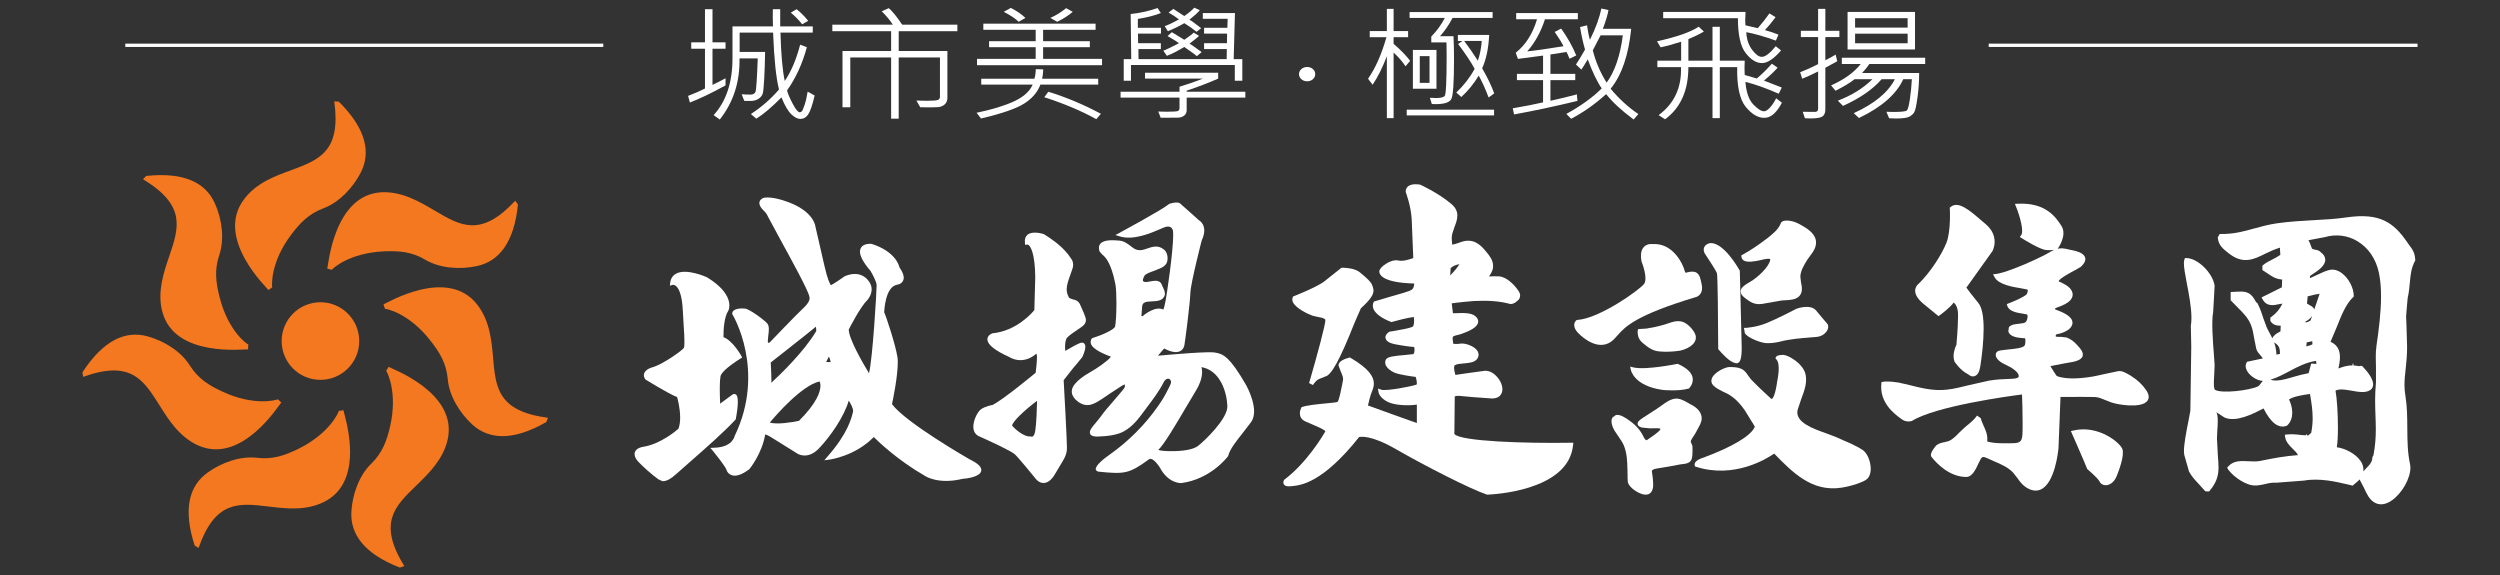 <?xml version="1.0" encoding="utf-8"?>
<!-- Generator: Adobe Illustrator 16.0.0, SVG Export Plug-In . SVG Version: 6.00 Build 0)  -->
<!DOCTYPE svg PUBLIC "-//W3C//DTD SVG 1.1//EN" "http://www.w3.org/Graphics/SVG/1.1/DTD/svg11.dtd">
<svg version="1.1" id="圖層_1" xmlns="http://www.w3.org/2000/svg" xmlns:xlink="http://www.w3.org/1999/xlink" x="0px" y="0px"
	 width="566.929px" height="130.394px" viewBox="0 0 566.929 130.394" enable-background="new 0 0 566.929 130.394"
	 xml:space="preserve">
<rect x="0" y="0" width="566.929" height="130.394" fill="#333333" stroke="none"/>
<g>
	<g>
		<path fill="#FFFFFF" d="M366.766,76.102c1.709-1.95,4.055-4.594,17.752-8.715c0,0,0.654-0.111,1.084-0.759
			c0.4-0.551,0.48-1.276,0.281-2.191l-0.043-0.206c-0.238-1.163-0.447-2.002-1.139-2.407c-0.527-0.324-1.277-0.3-2.438,0.034
			c-0.021-0.021-0.154-0.104-0.256-0.538c-0.336-1.337-2.582-6.307-7.279-5.965c0.1,0-1.111-0.215-1.922,0.632
			c-0.668,0.684-0.848,1.809-0.537,3.354l0.023,0.048v0.033c0.588,1.441,1.277,4.104,0.518,4.992
			c-1.184,1.466-10.127,7.804-15.094,8.137l-0.131,0.018l-0.131,0.086c-0.029,0.035-0.436,0.343-0.463,0.993
			c-0.025,0.74,0.447,1.556,1.453,2.407c2.904,2.533,5.566,2.835,7.523,0.915L366.766,76.102z"/>
		<path fill="#FFFFFF" d="M384.338,77.478c0.289-0.551,0.33-1.149,0.063-1.749c-0.486-1.091-1.766-2.444-2.926-2.776
			c-1.145-0.317-2.242,0.045-3.217,0.39l-0.863,0.278c-1.287,0.382-2.666,0.678-4.047,0.895l-1.871,0.112l-0.107,0.444
			c0.004,1.341,0.307,2.002,1.287,2.813c1.023,0.829,2.059,1.69,3.646,1.813c1.475,0.131,2.994,0.068,4.502-0.15
			C381.828,79.385,383.668,78.697,384.338,77.478z"/>
		<path fill="#FFFFFF" d="M380.588,82.57l-0.154-0.068l-0.15,0.036c-0.076,0-7.076,1.44-9.861,0.782l-0.748-0.184l0.154,0.744
			c0.029,0.138,0.75,3.622,7.172,4.536c0.188,0.047,3.725,0.334,5.879-0.288l0.113-0.026l0.088-0.101
			c0.043-0.036,0.98-0.975,0.764-2.316C383.637,84.49,382.525,83.448,380.588,82.57z"/>
		<path fill="#FFFFFF" d="M366.338,94.125l0.104-0.01L366.338,94.125z"/>
		<path fill="#FFFFFF" d="M384.037,98.927l0.414-0.64l1.082-2.008c0.221-0.491,0.363-0.98,0.363-1.435
			c0-0.29-0.041-0.571-0.154-0.837c-0.307-0.906-1.125-1.715-2.383-2.322l-0.656-0.379c-0.869-0.484-1.859-1.035-2.854-0.901
			c-1.182,0.158-2.199,0.938-3.123,1.608l-1.018,0.702l-3.186,2.065c-0.67,0.456-1.254,0.855-1.15,1.417
			c0.104,0.55,0.783,0.721,1.023,0.767l1.754,0.167h0.426l0.707-0.02l0.977,0.02c0,0,0.26,0.122,0.301,0.136
			c-0.02,0.122-0.182,0.447-1.309,1.286l-0.141,0.101c0,0-1.387,0.964-1.695,1.182c-0.125,0-0.393-0.151-0.674-0.724
			c-0.639-1.386-1.682-2.618-3.025-3.585c-1.143-0.855-2.342-1.614-3.275-1.412l-0.762,0.544c-0.182,0.266-0.244,0.574-0.244,0.875
			c0,0.786,0.412,1.639,0.723,2.163l0.813,1.212c0.475,0.695,0.941,1.354,1.281,2.122c0.707,1.768,0.768,3.581,0.811,5.492
			l0.033,1.508l-0.01,0.382l0.072,0.996c0.432,1.272,2.215,2.357,3.328,2.665c0.693,0.183,1.258,0.134,1.691-0.208
			c0.313-0.239,0.701-0.755,0.711-1.819c0,0,0-0.022,0-0.073c0-0.967-0.113-2.069-0.303-3.199c0.012-0.048,0.172-0.405,1.211-0.542
			l2.871-0.477l0.547-0.098l0.688-0.123l1.152-0.231l0.488-0.054c0.465-0.046,0.982-0.114,1.449-0.376
			c0.789-0.459,0.793-1.444,0.803-2.113l0.012-0.237l0.01-0.233l-0.021-1.179l-0.285-0.696c-0.086-0.151-0.1-0.221-0.1-0.289
			c0,0,0-0.013,0-0.022C383.49,99.747,383.785,99.317,384.037,98.927z"/>
		<path fill="#FFFFFF" d="M386.529,57.378l0.02,0.031c0.998,1.505,2.65,4.051,2.811,4.55c0.164,0.707,0.266,10.567,0.283,17.03v0.16
			l0.113,0.142c0.58,0.692,2.422,2.788,3.668,3.001c0.172,0.096,0.439,0.15,0.672,0.037c0.457-0.207,0.918-0.819,0.869-3.777
			l-0.426-17.199l-0.078-0.104c-0.365-0.625-3.588-6.241-6.598-6.129c-0.184,0.031-0.986,0.19-1.348,0.85
			c-0.152,0.281-0.275,0.734,0,1.374L386.529,57.378z"/>
		<path fill="#FFFFFF" d="M399.729,61.618c-0.908,0.951-1.941,1.776-2.951,2.354c-0.676,0.395-1.494,0.853-1.877,1.497
			c-0.623,1.08,0.535,1.927,1.178,2.379l0.184,0.143c1.711,1.279,2.846,1.055,4.561,0.711l0.268-0.043l2.984-0.526l0.92-0.049
			c0.963-0.064,2.078-0.123,2.871-0.78c1.035-0.896,0.77-2.257,0.539-3.342l-0.145-1.295c0.08-1.408,1.01-2.833,1.666-3.887
			l0.596-0.813c0.621-0.839,1.318-1.771,1.305-2.997c0-1.202-0.816-2.312-2.303-3.285c-0.83-0.521-1.744-1.083-2.752-1.413
			c-0.105-0.037-2.543-0.776-2.973,0.421c-0.504,1.38-1.984,2.5-3.176,3.456l-0.184,0.123c-1.73,1.334-3.494,2.501-5.27,3.487
			l-0.287,0.146l0.018,0.293c0.027,0.337,0.188,0.612,0.441,0.818c0.803,0.591,2.518,0.292,4.094-0.065l0.377-0.099
			c0.938-0.189,1.49-0.236,1.617-0.081c0,0.012,0.045,0.122-0.037,0.374C401.207,59.817,400.586,60.74,399.729,61.618z"/>
		<path fill="#FFFFFF" d="M407.389,70.017c-0.098,0.064-4.287,2.233-6.799,3.259c-2.449,0.98-4.578,1.05-4.588,1.069h-0.566
			l0.102,0.324l0.135,0.874c0.629,1.039,3.172,1.981,4.326,2.201c1.449,0.267,3.506-0.23,3.588-0.253
			c2.264-0.612,4.965-0.81,6.936-0.97l1.436-0.117c1.453-0.141,2.268-1.061,2.539-1.777c0.166-0.507,0.115-0.988-0.172-1.267
			l-1.08-1.263l-1.404-1.687C410.543,68.875,407.518,69.969,407.389,70.017z"/>
		<path fill="#FFFFFF" d="M422.32,101.984c-1.49-0.919-2.801-1.497-4.209-2.088l-1.828-0.818l-2.125-0.802
			c-3-1.075-7.107-2.487-6.52-5.289l0.838-2.518c0.719-1.906,1.549-4.082,0.811-6.094c-0.557-1.47-2.025-2.577-2.846-3.073
			c-0.574-0.352-1.248-0.716-1.959-0.817c0,0-1.459-0.068-1.73,0.46l-0.141,0.289l0.227,0.276c0.918,0.999,0.414,3.841,0.113,5.343
			l-0.063,0.485c-0.484,2.85-1.035,3.127-1.098,3.137c-0.021,0.019-0.125-0.037-0.23-0.127c-1.479-1.351-3.08-2.846-4.545-4.392
			l-0.611-0.833c-0.402-0.578-0.791-1.2-1.66-1.54c-0.57-0.254-1.402-0.356-2.553-0.356c-0.959,0-3.42,1.177-3.967,2.522
			c-0.256,0.607-0.15,1.174,0.293,1.644c0.564,0.572,1.338,0.979,2.025,1.324l0,0l0,0l0.354,0.17l0.824,0.392
			c1.502,0.815,2.77,2.039,4.014,3.867l1.551,2.517l0.184,0.269c0,0,0.406,0.725,0.475,0.838c-0.814,2.023-5.084,4.577-11.811,7.062
			l-0.131,0.032c-1.469,0.536-1.715,1.112-1.715,1.464c0,0.097,0.014,0.167,0.031,0.227l0.064,0.228l0.234,0.067
			c8.652,2.782,16.092-1.852,17.717-2.989c4.201,4.312,8.563,8.729,15.207,7.733c2.043-0.289,5.168-1.261,5.898-2.009
			c0.635-0.621,0.902-1.681,0.742-2.962C424.006,104.055,423.24,102.563,422.32,101.984z"/>
		<path fill="#FFFFFF" d="M436.232,68.937l3.352,2.747l0.313-0.211c0.25-0.18,2.219-1.598,3.145-2.869
			c0.361,0.291,0.918,0.992,0.979,2.478c0.002,0.227,0.002,0.457,0.002,0.688c0,2.415-0.322,5.975-0.355,6.396
			c-0.123,0.259-0.65,1.355-0.65,2.61c0,0.389,0.061,0.797,0.193,1.19c0.107,0.203,1.42,2.115,3.141,2.931
			c0.145,0.126,0.736,0.644,1.434,0.395c0.66-0.206,1.084-0.929,1.287-2.203c0.365-2.341,0.758-5.611,0.758-8.528
			c0-2.556-0.299-4.823-1.262-5.939c-1.451-1.754-2.318-2.912-2.65-3.406c0.199-0.249,0.639-0.879,0.639-0.879l5.291-7.416
			c0.012-0.044,0.475-0.896,0.475-2.087c0-1.16-0.406-2.646-2.043-4.022l-0.889-0.754c-2.848-2.458-5.303-4.551-7.037-3.128
			l-0.203,0.159l0.012,0.254c0.01,0.053,0.281,5.098-0.779,7.746c-1.008,2.492-3.438,6.482-6.355,9.327
			c-0.221,0.143-0.688,0.678-0.725,1.44C434.27,66.823,434.922,67.87,436.232,68.937z"/>
		<path fill="#FFFFFF" d="M483.426,85.36l-0.109-0.072c-0.994-0.63-2.109-1.27-2.934-1.128l-1.988,0.417l-3.742,0.802
			c-1.676,0.285-5.807,0.876-8.248-0.113c-0.131-0.155-0.959-1.437-1.436-2.229c0.457-0.086,1.078-0.227,1.078-0.227l2.295-0.441
			l0.59-0.104c1.27-0.186,3.012-0.467,3.348-1.517c0.037-0.113,0.053-0.228,0.053-0.335c0-0.757-0.709-1.532-1.18-2.025
			l-0.092-0.119c-0.742-0.842-1.535-1.418-2.469-1.751l-1.307-0.132c-0.334,0.009-1.012,0.026-1.117-0.109l0.035-0.298
			c0.061-0.154,0.061-0.154,0.334-0.211l0.5-0.098c1.809-0.516,2.824-1.319,2.939-2.347c0-0.039,0-0.1,0-0.154
			c0-1.548-2.535-2.485-3.881-2.993h-0.035c0,0,0-0.173,0-0.291c0.1-0.03,0.197-0.063,0.197-0.063
			c1.215-0.447,3.096-1.11,3.611-2.316c0.107-0.23,0.154-0.47,0.154-0.706c0-0.231-0.047-0.466-0.154-0.718
			c-0.453-1.115-1.924-1.785-2.902-2.221c-0.047-0.044-0.092-0.077-0.123-0.104c0.174-0.598,2.854-2.037,3.764-2.517l1.268-0.734
			c0.686-0.646,1.027-1.197,1.027-1.762c0-0.118-0.02-0.227-0.057-0.326c-0.316-1.162-2.102-1.526-3.666-1.831l-0.637-0.146
			c-0.744-0.166-1.369-0.156-1.916-0.03c0.131-0.173,2.205-3.089,0.842-5.192c-1.195-1.849-3.457-5.327-9.861-5.019l-0.686,0.032
			l0.264,0.65c0.885,2.148,1.813,5.591,1.164,6.439l-0.316,0.43l0.453,0.267c0.43,0.282,4.125,2.572,5.494,2.682
			c0.758,0.064,1.387,0.009,1.822-0.028c-0.377,0.16-0.762,0.386-1.129,0.604l-1.137,0.63c-3.049,1.518-5.734,2.644-8.199,3.51
			c-1.752,0.603-2.641,0.712-2.641,0.712l-0.73,0.074l0.344,0.651c0.918,1.707,4.057,2.205,6.146,2.55l1.283,0.258l0.1,0.091
			c0.004,0.019,0.004,0.07,0.004,0.131c0,0.246-0.119,0.618-0.23,0.833c-0.629,0.668-3.176,1.729-4.096,2.075l-0.428,0.172
			l0.135,0.468c0.449,1.227,2.221,1.498,3.498,1.699l0.898,0.165c0.043,0.015,0.1,0.018,0.152,0.195
			c0.031,0.07,0.031,0.167,0.031,0.267c0,0.463-0.213,1.048-0.395,1.242c-0.264,0.297-0.869,0.336-1.381,0.396l-0.563,0.071
			l-0.191,0.023c-0.564,0.067-1.334,0.194-1.707,0.725l-0.135,0.91c0.334,1.337,2.26,1.476,3.379,1.563c0,0,0.34,0.03,0.398,0.03
			c0.068,0.097,0.104,0.297,0.104,0.526c0,0.421-0.066,0.924-0.178,1.104c-0.359,0.599-2.451,0.784-3.568,0.888l-1.271,0.15
			l-0.395,0.052c-0.471,0.077-1.318,0.155-1.318,1.057c0,0,0,0.078,0,0.104c0.08,1.097,1.83,1.939,2.381,2.185
			c1.373,0.616,2.838,1.652,2.838,2.51c0,0.025,0,0.03,0,0.03c-0.027,0.53-1.178,0.555-1.721,0.589l-0.191,0.01
			c-1.5,0.041-3.105,0.117-4.771,0.386l-4.465,1.001c-1.73,0.422-3.516,0.896-5.254,1.068c-2.953,0.335-5.932-0.431-8.344-1.043
			l-2.533-0.584c-2.424-0.376-3.383-0.192-3.492-0.165l-0.354,0.065l-0.037,0.344c-0.447,4.302,2.941,6.833,4.221,7.788l0.314,0.23
			c1.117,0.902,2.357,0.457,2.396,0.453c5.273-3.332,21.924-5.636,24.969-6.002c0.053,1.173,0.135,4.168,0.135,6.581
			c0,1.025-0.004,1.921-0.043,2.528c-0.129,1.721-0.68,1.952-2.605,1.945l-1.043,0.007c-1.305,0-2.664,0.004-3.881-0.285
			c0,0-0.332-0.093-0.445-0.126c0.01-0.068,0.014-0.67,0.014-0.67c-0.004-0.89-0.293-1.628-0.623-2.397
			c-0.025-0.042-0.164-0.349-0.164-0.349c-0.557-1.229-0.693-1.708-0.693-1.907v-0.032l-0.037,0.069l-0.803-0.589
			c-0.568,0.81-1.363,1.522-2.188,2.173l-0.779,0.671l-1.055,0.997c-0.721,0.766-1.494,1.535-2.369,1.934l-1.031,0.269
			c-0.604,0.112-1.25,0.243-1.824,0.713c-0.018,0.033-1.715,1.805-1.088,2.633c1.088,1.372,3.998,4.536,7.891,4.536
			c1.352,0,2.195-1.827,2.793-3.164l0.404-0.779c0.424-0.763,0.619-0.729,1.916-0.154l0.199,0.099l0.896,0.406
			c1.621,0.683,3.289,1.407,4.414,2.627l0.941,1.196c0.506,0.712,1.021,1.44,1.842,2.028c1.27,0.861,2.438,1.063,3.502,0.572
			c3.189-1.487,3.914-8.577,3.994-9.373c0-0.037,0.367-9.488,0.455-11.601c1.58-0.018,7.426-0.031,7.943,0.021
			c0.793,0.078,1.52,0.385,2.279,0.712l1.373,0.53c1.092,0.34,2.352,0.552,3.896,0.655c1.594,0.074,3.654-0.062,4.309-1.186
			c0.348-0.6,0.234-1.354-0.314-2.191C485.908,87.308,484.758,86.179,483.426,85.36z"/>
		<path fill="#FFFFFF" d="M470.201,97.625l-0.586,0.137l0.246,0.547c0.025,0.079,3.041,6.909,3.404,7.916l0.041,0.117l0.096,0.076
			c0.582,0.499,2.211,1.952,2.66,2.669l0.066,0.113c0.232,0.529,0.775,0.837,1.412,0.837c0.787-0.013,1.846-0.564,2.449-2.034
			c0.557-1.361,1.797-4.688,1.313-6.155C480.844,100.466,475.912,96.28,470.201,97.625z"/>
		<path fill="#FFFFFF" d="M297.719,71.622l1.168,0.261c0.738,0.132,1.568,0.282,1.672,0.669c0.088,0.772-1.838,7.951-3.695,14.324
			l0.859,0.433c0.164-0.249,0.658-0.889,1.035-1.156c0.406-0.274,1.426-0.614,1.785-0.773c1.357-0.282,3.303-3.815,6.467-11.777
			l0.373-0.894c0,0,1.045-2.396,1.23-2.804c2.266-2.034,2.859-3.167,2.859-4.023c0-0.315-0.086-0.611-0.184-0.891l-0.084-0.203
			c-0.195-0.795-1.25-1.709-2.719-2.94l-0.166-0.127c-1.184-0.979-3.645-1.011-3.924-1.011h-0.184l-3.766,2.995
			c-1.383,1.223-6.959,3.443-7.045,3.464l-0.178,0.078l-0.072,0.199c-0.1,0.231-0.168,0.629,0.047,1.088
			C293.859,69.951,296.771,71.308,297.719,71.622z"/>
		<path fill="#FFFFFF" d="M329.807,98.41c0-0.397,0.09-8.499,0.09-8.499s0.256-0.18,1.012-0.144l2.973,0.275l4.42,0.323
			c1.301,0,1.885-0.555,2.139-1.029c0.471-0.834,0.295-2.052-0.445-3.21c-0.682-1.04-1.881-2.124-3.268-2.044l-4.082,0.557
			c0,0-1.99,0.291-2.609,0.385c-0.104-0.385-0.295-1.124-0.295-1.644c0-0.272,0.057-0.475,0.191-0.57
			c0.422-0.269,1.236-0.329,2-0.398c1.205-0.105,2.449-0.218,3.02-0.996c0.238-0.318,0.344-0.654,0.344-0.999
			c0-0.262-0.084-0.547-0.236-0.81c-0.701-1.149-2.857-1.852-3.846-1.687c-0.635,0.104-1.281,0.086-1.654,0.051
			c-0.027-0.103-0.029-0.227-0.029-0.227c-0.053-0.281-0.113-0.716-0.113-1.028c0-0.153,0.008-0.257,0.037-0.335
			c0.141-0.203,0.918-0.386,1.283-0.471l0.648-0.177c1.707-0.611,3.59-1.436,3.811-2.628c0.016-0.071,0.016-0.14,0.016-0.217
			c0-0.338-0.148-0.78-0.66-1.205c-0.941-0.797-2.846-0.734-4.375-0.66c0,0-0.379,0-0.699,0c-0.061-0.536-0.207-1.709-0.271-2.234
			c1.109-0.182,4.543-0.511,4.998-0.53c3.279-0.166,5.896,0.024,8.215,0.659c0.74,0.188,1.871-0.739,2.111-1.177
			c0.455-0.89-0.016-1.58-0.375-2.05c-0.77-1.102-2.557-2.991-4.338-3.025c-0.508-0.019-1.402-0.033-2.168,0.02
			c0.422-0.588,0.807-1.234,0.916-1.914c0.018-0.149,0.023-0.328,0.023-0.485c0-1.319-0.875-2.383-1.617-3.263l-0.191-0.222
			c-1.156-1.409-2.842-2.898-5.566-1.88c-0.559,0.196-1.219,0.439-1.885,0.562c-0.045-0.453-0.123-0.924-0.123-1.335
			c0-0.409,0.033-0.79,0.113-1.129l0.529-1.589c0.305-0.792,0.631-1.649,0.631-2.533c0-0.882-0.326-1.792-1.398-2.682
			c-2.918-2.464-6.828-4.253-7.006-4.334c-0.303-0.074-1.934-0.32-2.801,0.393c-0.324,0.283-0.504,0.691-0.504,1.125v0.121
			l0.027,0.077c0,0.037,1.16,3.048,1.33,6.099c0,0,0.314,8.188,0.359,8.804c-0.783,0.317-2.303,0.807-3.309,0.581
			c-1.146-0.277-2.521,0.411-3.424,1.113c-0.641,0.527-0.973,0.984-0.973,1.351c0,0.783,0.824,2.564,7.91,2.745l0,0
			c0,0.402-0.074,1.061-0.551,1.4c-0.533,0.385-2.939,1.045-4.852,1.584l-3.732,1.106l-0.066,0.165
			c-0.023,0.047-0.174,0.323-0.174,0.741c0,0.186,0.029,0.389,0.09,0.643c0.396,1.103,1.709,2.144,3.943,3.035l0.15,0.061
			l0.164-0.029c1.033-0.299,3.68-0.983,4.953-1.115c0.027,0.251,0.059,0.518,0.059,0.753c0,0.698-0.109,1.26-0.268,1.409
			c-0.518,0.362-3.033,0.786-4.385,1.027l-0.945,0.145L315,75.272c-0.086,0.055-0.838,0.553-0.838,1.25
			c0,0.061,0.014,0.127,0.051,0.173c0.156,0.872,1.34,1.208,2.225,1.386c2.318,0.435,3.637,0.576,4.27,0.616
			c0.02,0.193,0.061,0.406,0.061,0.595c0,0.514-0.092,0.942-0.279,1.013l-1.887,0.198c-2.734,0.227-3.922,0.419-4.299,0.999
			c-0.127,0.207-0.186,0.447-0.186,0.669c0,0.136,0.021,0.272,0.045,0.404c0.25,0.848,1.188,1.535,1.979,1.898
			c1.061,0.482,3.924,0.878,4.904,0.999c0.16,0.518,0.256,1.041,0.256,1.381c0,0.174-0.031,0.297-0.063,0.354
			c-0.875,0.361-6.854,1.539-8,1.166l-0.758-0.258l0.129,0.801c0.008,0.122,0.268,1.356,2.18,2.263
			c1.629,0.769,4.709,0.851,6.512,0.573c0,0.783,0,3.261,0,4.18c-1.133-0.403-10.385-3.699-11.086-3.984
			c0.152-0.698,0.5-2.16,0.875-3.12l0.057-0.115c0.217-0.535,0.4-1.11,0.4-1.744c0-1.527-1.076-3.356-5.279-5.819l-0.184-0.091
			l-0.193,0.059c-0.717,0.187-2.342,0.724-2.342,1.667c0,0.051,0,0.09,0,0.123l0.416,1.145c0.268,0.607,0.607,1.328,0.607,1.935
			c0,0.104,0,0.194-0.035,0.298l-0.174,0.924c-0.193,0.985-0.691,3.59-1.059,3.938c-0.229,0.095-1.686,0.247-2.85,0.352
			c-1.924,0.189-4.105,0.413-5.111,0.775l-0.193,0.061l-0.076,0.168c-0.156,0.321-0.303,0.75-0.303,1.221
			c0,0.658,0.279,1.36,1.164,1.807l1.561,0.671c0.924,0.398,2.764,1.155,3.063,1.592c-0.629,1.113-4.258,7.174-9.268,10.948
			l-0.049,0.034l-0.051,0.083c-0.102,0.146-0.17,0.345-0.17,0.554c0,0.135,0.053,0.267,0.129,0.425
			c0.311,0.498,1.051,0.475,1.604,0.418l0.262-0.025c1.871-0.176,6.877-0.645,15.182-11.114c0.307-0.073,2.586-0.586,8.352,2.735
			c6.545,3.767,16.965,9.086,20.58,10.283l0.084,0.031h0.084c0.75-0.031,18.381-0.677,19.424-11.209l0.064-0.56h-0.561
			C345.941,100.577,331.078,100.095,329.807,98.41z M328.861,62.465c0.051-0.811,0.096-1.442,0.107-1.676
			c0.648-0.589,1.438-0.792,1.986-0.877C330.613,60.52,329.848,61.461,328.861,62.465z"/>
		<path fill="#FFFFFF" d="M545.992,67.581c0.289-1.247,0.398-2.437,0.5-3.589c0.166-1.738,0.303-3.223,1.174-4.847l0.07-0.129
			l-0.031-0.151c-0.076-1.61-0.736-2.473-1.379-3.307l-0.41-0.588c-3.098-4.503-6.191-6.746-13.674-5.687
			c-2.475,0.368-4.965,0.513-7.617,0.65c-2.666,0.152-5.422,0.302-8.262,0.707c-1.871,0.27-3.529,0.713-5.123,1.16
			c-2.404,0.674-4.693,1.299-7.578,1.263h-0.291l-0.439,0.762l0.01,0.133c0.137,1.61,1.191,2.465,2.059,3.155l0.273,0.217
			c3.34,2.746,5.84,1.503,8.49,0.17c1.018-0.496,2.109-0.986,3.258-1.339c0.025,0.321,0.053,1.268,0.1,1.626
			c-0.518,0.381-1.107,0.702-1.742,1.018c-0.736,0.372-1.518,0.752-2.162,1.305l-0.17,0.15v0.979l1.195,0.778
			c0.9,0.649,1.842,1.263,3.232,1.366c0.039,0.039,0.057,0.062,0.057,0.062c-0.008,0.297-0.057,1.327-0.07,1.706
			c-0.449,0.25-4.604,2.293-4.604,2.293l0.248,0.447c0.93,1.704,2.52,1.347,3.824,1.069c0,0,0.34-0.066,0.656-0.113
			c-0.57,1.233-1.393,2.211-2.508,3.019l-0.219,0.147v0.771l0.084,0.126c0.549,0.816,1.42,0.951,2.24,0.951
			c0.014,0.01,0.021,0.032,0.021,0.032c-0.008,0.257-0.049,0.936-0.059,1.26c-0.17,0.095-0.412,0.23-0.412,0.23
			c-0.508,0.266-1.131,0.638-1.422,1.331c-0.182-0.37-0.391-0.737-0.566-1.081l-0.662-1.251l-0.811-2.188
			c-0.303-0.96-0.643-2.012-1.264-3.276l-0.17-0.299c0,0-0.084,0-0.146,0.011c-0.105-0.186-0.344-0.585-0.344-0.585l-0.084-0.14
			c-1.094-1.927-2.506-1.831-3.994-1.754l-1.404,0.067l-0.014,0.456v1.419l1.568,1.605c1.195,1.187,2.439,2.397,3.07,4.08
			c0.373,0.952,0.508,1.851,0.666,2.782l0.502,2.54c0.18,0.622,0.594,1.052,0.91,1.431c0.25,0.243,0.432,0.486,0.576,0.749
			c-0.576,0.133-3.59,0.76-3.59,0.76l-0.1,0.223c-0.137,0.236-0.201,0.495-0.201,0.749c0,0.442,0.17,0.886,0.488,1.361
			c0.68,1.003,2.168,1.972,3.426,1.995c-0.227,0.214-0.389,0.449-0.539,0.656c-0.195,0.281-0.357,0.476-0.602,0.602
			c-1.861,0.901-8.203,1.683-9.732,0.767c-0.379-0.358-0.234-2.243-0.17-3.479l0.09-2.106l-0.154-2.261
			c-0.252-3.236-0.586-7.66-0.182-9.761c0.01-0.033,0.182-3.068,0.182-3.068l0.154-2.975l-0.018-0.11
			c-0.535-2.881-3.855-6.075-6.375-6.114h-0.338l-0.113,0.321c-0.078,0.208-0.123,0.499-0.123,0.862
			c0,0.932,0.254,2.377,0.645,4.433c0.492,2.524,1.068,5.54,1.068,7.996c0,0.652-0.055,1.209-0.137,1.762c0,0,0,0,0,0.014
			c0,0.317,0.096,4.705,0.096,4.705l-0.203,14.532l-0.4,2.129c-0.58,2.907-1.055,5.478-1.055,6.977c0,0.367,0.037,0.688,0.072,0.9
			l1.082,3.786c0.639,1.161,1.428,2,2.184,2.792l1.486,1.657l0.244,0.042h0.66l0.141-0.181c1.576-1.911,1.973-3.453,1.973-5.271
			c0-0.76-0.064-1.563-0.137-2.443l-0.217-4.146l0.072-1.572c0.068-0.963,0.107-1.791,0.107-2.483c0-0.834-0.104-1.407-0.297-1.818
			v-0.023c0.768,0.493,1.82,1.182,1.82,1.182c2.613,1.173,6.533-0.846,8.852-2.047h0.014c1.648,3.258,3.406,4.611,5.217,3.933
			l0.078-0.029l0.07-0.057c0.834-0.781,1.139-1.822,1.139-2.896c0-1.113-0.34-2.173-0.734-2.994
			c0.992-0.701,3.361-1.055,4.758-1.242c0.344,1.967,0.604,3.716,0.604,5.487c0,1.069-0.102,2.177-0.33,3.337
			c-0.164,0.145-0.49,0.427-0.678,0.589c-0.047,0-0.131,0-0.258-0.016v-0.211h-0.219v0.188c-0.467-0.032-1.018-0.06-1.018-0.06
			c-1.068-0.133-2.232-0.258-3.334-0.128l-0.484,0.064l0.076,0.514c0.186,1.159,0.996,1.927,1.703,2.644
			c0.504,0.48,0.947,0.918,1.219,1.455c-2.961,0.217-5.637,0.716-8.164,1.234l-0.291,0.066c-0.938,0.194-1.918,0.14-2.838,0.084
			c-1.645-0.084-3.334-0.163-4.492,1.146l-0.277,0.309l0.23,0.438c1.088,1.424,2.826,2.704,4.539,3.321
			c1.387,0.53,2.609,0.235,3.799-0.027c0.857-0.207,1.658-0.39,2.525-0.312c0.1,0,6.322-0.481,6.322-0.481
			c3.584-0.639,7.389,0.275,10.143,0.925l0.893,0.217l0.703-0.599c0.293-0.238,0.604-0.493,0.883-0.815l0.018,0.063l0.984,1.888
			c0.561,1.217,1.145,2.535,2.268,3.229c1.15,0.746,2.6,0.597,4.018-0.403c2.346-1.636,4.227-4.988,4.227-7.433
			c0-0.283-0.039-0.56-0.09-0.835c-0.566-2.646-0.59-5.287-0.611-8.105c-0.008-2.453-0.035-5.009-0.453-7.528
			c-0.129-0.768-0.189-1.525-0.189-2.276c0-1.262,0.135-2.522,0.287-3.823c0.15-1.47,0.305-2.982,0.305-4.66
			c0-0.061,0-0.128,0-0.201l-0.154-5.3l-0.074-1.535l0.16-2.007L545.992,67.581z M514.922,86.089
			c1.426-0.426,2.844-1.159,4.305-1.944c1.916-1.028,3.91-2.032,5.998-2.306c0,0,0.055,0.472,0.07,0.698
			c-0.24-0.028-0.512-0.062-0.814-0.062h-0.379c0,0-0.471,1.864-0.568,2.146c-1.113,0.205-2.246,0.502-3.354,0.818
			c-2.012,0.599-3.92,1.145-5.258,0.678V86.089z M523.957,72.673c-0.326,0.238-0.678,0.387-1.082,0.474
			c-0.025-0.13-0.025-0.149-0.045-0.235c0.555-0.268,1.078-0.685,1.504-1.273C524.164,72.109,523.986,72.588,523.957,72.673z
			 M523.688,69.165c-0.203-0.118-0.395-0.241-0.529-0.345c0.035-0.287,0.121-1.187,0.158-1.617c0.434-0.112,1.102-0.271,1.102-0.271
			c0.504-0.132,1.004-0.256,1.607-0.304c-0.299,0.884-1.104,3.275-1.215,3.557C524.658,69.65,524.064,69.348,523.688,69.165z
			 M524.404,78.066c-0.385,0.221-0.83,0.354-1.338,0.464L523,78.556c0.059-0.422,0.07-0.636,0.09-0.908
			c0.354-0.07,0.777-0.156,1.26-0.279C524.377,77.708,524.395,77.845,524.404,78.066z M517.021,80.055c0,0.067,0,0.146,0,0.213
			c-0.236,0.051-0.658,0.141-0.785,0.148c-0.057-1.1-0.246-2.015-0.533-2.802C516.658,78.312,517.021,78.633,517.021,80.055z
			 M535.289,104.504c-1.143-1.663-3.551-2.842-5.369-3.083c0.178-0.982,0.254-2.629,0.254-4.502c0-3.128-0.225-6.677-0.547-8.334
			c0.883-0.471,2.264-0.229,3.627,0.009c1.721,0.321,3.506,0.643,4.559-0.402c1.24-1.542-1.174-4.174-1.971-5.005l-0.16-0.173
			l-0.26-0.042h-0.318c0,0-0.063,0.042-0.086,0.086c-0.459-0.125-0.889-0.152-1.324-0.186v-0.396h-0.199v0.396
			c-1.236-0.027-2.277,0.334-3.141,0.669c-0.012,0.005-0.047,0.016-0.061,0.025c0.178-0.87,0.344-1.769,0.344-2.583
			c0-1.47-0.529-2.754-2.078-3.444c-0.014-0.048-0.014-0.062-0.029-0.112c0.129-0.312,1.342-3.162,1.342-3.162
			c1.027-2.576,2.057-5.271,3.746-6.868l0.15-0.146v-0.214c-0.033-1.754-1.119-3.869-2.609-5.019
			c-0.945-0.749-1.986-1.028-2.934-0.792c-0.84,0.189-1.904,0.707-2.926,1.183c0,0-1.211,0.547-1.361,0.624c0,0-0.051,0-0.115,0
			c0.025-0.217,0.025-0.331,0.045-0.462c0.193-0.126,0.537-0.369,0.537-0.369c1.219-0.796,2.869-1.89,2.902-3.25v-0.058
			c0-0.63-0.361-1.21-1.041-1.709c-0.256-0.353-0.793-0.476-1.236-0.556c-0.328-0.069-0.605-0.136-0.744-0.268l0,0
			c0-0.067-0.299-0.774-0.299-0.774c-0.1-0.353-0.283-0.738-0.488-1.11c0.666-0.108,3.652-0.692,3.652-0.692
			c2.572-0.744,5.176-0.435,7.395,0.886c2.498,1.478,4.244,3.993,4.914,7.155c0.346,1.598,0.496,3.411,0.496,5.343
			c0,3.607-0.496,7.565-1.037,11.234c-0.129,0.853-0.16,1.753-0.16,2.651c0,0.768,0.031,1.544,0.047,2.304v3.33
			c-0.133,1.453-0.191,2.8-0.191,4.082c0,1.178,0.035,2.319,0.078,3.433c0.031,1.085,0.08,2.119,0.08,3.188
			c0,1.898-0.145,3.823-0.553,5.908c-0.186,0.183-0.258,0.452-0.258,0.673l-0.008,0.187c-0.16,0.83-0.717,1.388-1.328,1.995
			c-0.221,0.23-0.457,0.489-0.672,0.75c0-0.128,0.006-0.227,0.006-0.357C535.959,105.848,535.746,105.136,535.289,104.504z"/>
		<path fill="#FFFFFF" d="M166.746,95.201l0.09-0.089l0.028-0.122c0.601-3.271,0.606-5.16,0.008-5.526
			c-0.11-0.09-0.399-0.227-0.784,0.023c-0.018,0.013-1.803,1.31-2.781,2.043c-0.036-0.975-0.082-2.053-0.082-3.122
			c0-1.604,0.068-3.029,0.277-3.405c0.625-1.216,3.425-3.099,4.453-3.72l0.345-0.215l-0.191-0.359
			c-0.067-0.137-1.951-3.484-4.044-4.249c0-0.105,0-0.195,0-0.337c0-1.259,0.122-4.226,1.104-5.67
			c0.038-0.064,0.231-0.483,0.231-1.214c0-1.347-0.774-3.729-5.1-6.369c-0.24-0.113-4.715-2.101-7.021-0.792
			c-0.742,0.416-1.196,1.118-1.299,2.073l-0.077,0.636l0.616-0.187c0.019,0,0.32-0.077,0.721,0.212
			c0.516,0.394,1.439,1.648,1.611,5.749l0.19,3.302c0.091,1.184,0.167,2.646,0.167,3.701c0,0.717-0.032,1.242-0.167,1.39
			c-0.548,0.662-4.457,3.471-6.922,4.295c-0.144,0-1.661,0.411-2.033,1.395c-0.051,0.123-0.078,0.269-0.078,0.443
			c0,0.236,0.078,0.555,0.322,0.903l0.049,0.057l0.078,0.065c0.208,0.118,5.041,3.139,7.093,3.931
			c0.132,0.471,0.689,2.519,0.689,4.658c0,0.896-0.108,1.794-0.385,2.517c-0.462,0.408-4.108,3.535-8.068,4.115
			c-0.158,0.02-1.503,0.244-1.821,1.23c-0.044,0.123-0.063,0.278-0.063,0.404c0,0.618,0.357,1.29,1.128,2.032
			c2.5,2.515,4.38,3.752,4.444,3.814l0.045,0.027l-0.127-0.103l0.829,0.38c0.861,0.063,1.944-0.521,3.244-1.718l3.143-2.78
			C159.9,101.749,164.407,97.762,166.746,95.201z"/>
		<path fill="#FFFFFF" d="M219.874,104.158c-0.208-0.131-14.408-8.243-17.593-12.5c0.213-0.962,1.31-6.315,1.31-9.456
			c0-0.446-0.009-0.842-0.072-1.182c-0.407-2.733-2.523-9.177-3.013-10.21c0.023-0.449,0.25-5.604,2.804-6.22
			c0,0,1.065-0.067,1.467-0.915c0.105-0.207,0.172-0.452,0.172-0.72c0-0.616-0.34-1.39-0.973-2.319
			c-0.099-0.442-0.933-3.611-6.31-5.327c-0.163-0.014-1.875-0.19-2.455,0.951c-0.137,0.231-0.195,0.504-0.195,0.797
			c0,1.051,0.784,2.5,2.383,4.367c0.535,0.875,1.396,2.567,1.396,3.227c0,1.426-0.893,16.673-1.731,19.988
			c-1.595-2.61-4.593-7.892-4.593-9.913c0.245-0.461,2.609-5.13,4.218-6.679c0.081-0.069,0.978-1.133,0.978-2.455
			c0-0.386-0.086-0.806-0.299-1.238c0-0.018-1.527-3.501-5.794-1.721c-0.708,0.504-2.364,1.664-3.162,2.046
			c-0.195-0.275-0.737-1.235-1.444-4.362l-2.063-8.981c-0.008-0.093-0.394-3.739-7.229-5.873c-0.099-0.044-2.546-0.845-4.213-0.651
			c-0.448,0.038-1.019,0.344-1.2,0.891c-0.045,0.123-0.055,0.236-0.055,0.377c0,0.475,0.313,1.037,0.957,1.658
			c0.593,0.547,0.77,0.924,1.054,1.509l0.187,0.336l2.424,4.505c2.591,4.715,6.499,11.847,6.712,13.181v0.033l0.022,0.093
			c0,0,0.045,0.08,0.045,0.221c0,0.344-0.181,1.072-1.335,2.164c-1.921,1.793-7.275,7.423-7.742,7.9
			c-0.126,0.063-0.29,0.073-0.345,0.044c-0.036-0.031-0.071-0.145-0.071-0.338l0.104-1.22c0.137-1.06,0.285-2.124-0.186-2.764
			c-0.571-0.748-4.117-3.379-5.15-3.436c-0.993-0.065-2.691-0.019-2.826,1.055l-0.028,0.157l0.068,0.122
			c0.095,0.122,7.66,12.756,0.507,27.561c-0.044,0.181-0.575,2.591-4.656,2.672l-0.875,0.041l0.584,0.656
			c0.706,0.883,2.681,3.349,3.08,4.268c-0.032-0.02,0.199,0.9,1.155,1.249c0.997,0.363,2.341-0.073,4.022-1.339
			c0.198-0.215,2.895-3.598,3.614-7.884c0.168,0.027,0.548,0.137,1.426,0.681l5.876,3.661c0.005,0.009,2.333,1.569,4.978-1.276
			c2.605-2.761,5.613-7.127,6.663-10.735c0.499,0.759,0.988,1.704,0.988,2.325c0,0.09,0,0.176-0.027,0.241
			c-0.326,1.358-1.159,4.864-5.761,10.096l-0.734,0.857l1.132-0.137c0.212-0.037,5.875-0.819,10.078-5.127
			c1.109,1.113,5.471,5.286,11.605,8.807c0.091,0.066,3.003,2.011,8.517,0.678c0.874-0.056,3.999-0.424,4.252-1.822
			C222.669,105.939,221.832,105.101,219.874,104.158z M188.38,82.113c-0.291,0.01-0.64,0.004-1.034-0.033
			c0.24-0.452,0.422-0.797,0.63-1.224C188.13,81.143,188.266,81.605,188.38,82.113z M186.055,87.457
			c0,1.347-0.783,3.896-4.863,7.973c-1.504,0.336-5.038,0.892-6.624,0.395c1.521-1.815,7.283-8.438,11.297-9.328
			C185.942,86.677,186.055,86.96,186.055,87.457z M174.784,82.202c0.998-0.786,8.866-6.952,10.242-8.12
			c0.032,0.217,0.078,0.546,0.078,0.932c0,0.033,0,0.059,0,0.059c-2.728,4.626-8.185,9.893-10.197,11.732
			c0.028-0.154,0.028-0.28,0.028-0.466C174.936,85.493,174.884,84.149,174.784,82.202z"/>
		<path fill="#FFFFFF" d="M243.375,83.457l0.788-0.919l1.265-1.554c0.009-0.021,0.696-1.392,0.696-2.338
			c0-0.258-0.044-0.479-0.162-0.629c-0.164-0.262-0.444-0.369-0.77-0.3l0,0c-0.638,0.109-2.577,1.236-3.621,1.857
			c-0.021-0.258-0.049-0.513-0.049-0.792c0-0.898,0.114-1.813,0.458-2.2c0.562-0.604,1.482-1.205,2.293-1.752l1.119-0.777
			c0.57-0.442,0.869-0.906,0.869-1.465c0-0.298-0.086-0.593-0.23-0.933l-0.313-0.819l-0.86-1.941
			c-0.48-0.776-1.02-0.884-1.514-0.987l-0.802-0.294c-0.213-0.137-0.498-0.877-0.602-1.393c-0.031-0.199-0.054-0.388-0.054-0.562
			c0-1.004,0.412-2.161,0.765-3.138l0.172-0.507l0.167-0.463c0.19-0.494,0.376-1.001,0.376-1.54c0-0.32-0.086-0.702-0.285-1.096
			l-0.92-1.31l-0.145-0.152c-1.531-1.894-3.636-3.331-5.288-4.354c-0.356-0.117-2.604-0.799-3.736,0.148
			c-0.485,0.426-0.661,1.039-0.562,1.85l0.051,0.439l0.474-0.076c0,0,0.119-0.033,0.351,0.147c0.398,0.363,1.39,1.771,1.462,7.208
			c0,0-0.163,6.767-0.205,7.503c-0.421,0.519-4.004,4.749-9.516,5.267c-0.484,0.17-1.111,0.594-1.128,1.343v0.025
			c0,1.168,1.612,2.499,4.972,4.011c-0.044-0.013,2.91,2.022,6.129-0.758c0.064,0.086,0.105,0.208,0.127,0.494
			c0,0.117,0.004,0.251,0.004,0.397c0,1.104-0.24,3.013-0.294,3.435c-0.688,0.568-7.429,6.141-9.784,7.305
			c0.06-0.019-1.722,0.276-2.676,1.021c-0.784,0.604-1.835,2.734-1.65,4.28c0.105,0.838,0.526,1.454,1.256,1.79l0.186,0.085
			c2.152,0.966,7.12,3.221,7.968,4.032c0.924,0.838,4.562,5.35,4.589,5.373c0.022,0.033,0.77,1.15,1.971,1.107
			c0.915-0.046,1.766-0.711,2.536-2.033l1.005-1.684c1.245-2.043,1.695-2.802,1.695-4.305c0-1.627-0.648-13.822-0.744-15.291
			C241.386,86.013,243.375,83.457,243.375,83.457z M235.177,90.886c-0.028,1.577-0.136,4.938-0.39,6.678
			c-0.145,1.027-0.439,1.346-0.615,1.425c-0.154,0.089-0.322,0.023-0.322,0.023l-0.119-0.041h-0.117
			c-1.436,0.106-3.374-1.617-4.094-2.413C229.554,95.611,232.332,93.034,235.177,90.886z"/>
		<path fill="#FFFFFF" d="M282.606,87.362c-3.793-6.601-5.252-6.977-6.548-7.307l-0.362-0.071
			c-1.169-0.377-9.961,0.393-13.113,0.684c0.58-0.679,1.177-1.407,1.417-1.645c1.504,0.806,2.724,1.032,3.565,0.634
			c0.896-0.422,1.019-1.37,1.019-1.37c0.091-0.295,1.301-9.537,1.354-11.834c0.083-2.301,2.56-11.835,2.572-11.921
			c1.631-3.461-0.669-4.63-0.706-4.635c0.114,0.049-4.199-3.764-4.199-3.764c-0.517-0.428-1.817-0.104-2.364,0.067l-0.055,0.022
			l-0.072,0.038c-1.585,1.339-11.189,6.5-11.292,6.571l-0.885,0.467l0.97,0.303c3.099,0.96,6.976-0.689,9.273-1.688l0.662-0.283
			c0.629-0.276,1.163-0.339,1.526-0.154c0.366,0.154,0.487,0.464,0.487,0.494l0.019,0.046l0.049,0.067
			c0.092,0.178,0.124,0.594,0.124,1.21c0,3.575-1.419,13.685-1.903,15.775c-0.146,0.65-0.258,0.957-0.331,1.13
			c-1.752-0.874-4.225,1.065-4.747,1.518c-0.082-0.027-0.109-0.027-0.227-0.061c0.046-0.516,0.173-2.227,0.173-2.227
			c0.118-0.896,0.829-1.047,2.25-1.089c1.123-0.057,2.496-0.104,2.876-1.426c0.019-0.114,0.027-0.238,0.027-0.352
			c0-0.5-0.239-0.998-0.452-1.423l-0.132-0.314l-0.095-0.19c-0.117-0.316-0.245-0.629-0.733-0.842
			c-0.621-0.231-1.301-0.09-1.939,0.032c-0.575,0.113-1.115,0.222-1.458,0.035c-0.241-0.158-0.309-0.393,0.158-1.3
			c0.186-0.434,1.432-0.878,2.106-1.108l0.62-0.25l0.403-0.168c0.874-0.34,1.935-0.77,2.11-2.033
			c0.09-0.739-0.049-1.817-0.806-2.415c-1.318-1.083-2.619-0.637-3.756-0.245c-0.725,0.249-1.381,0.49-2.083,0.367
			c-0.685-0.095-1.21-0.513-1.757-0.952c-0.694-0.512-1.456-1.104-2.52-1.196l-0.145-0.01c-1.083-0.081-3.371-0.288-4.194,0.763
			c-0.213,0.268-0.285,0.552-0.285,0.891c0,0.259,0.041,0.503,0.144,0.811l0.553,0.658c0.653,0.524,2.016,1.635,3.03,6.741
			c0.168,0.843,0.24,2.563,0.24,4.353c0,2.201-0.126,4.518-0.297,5.259c-0.168,0.683-2.778,1.898-5.092,2.623l-0.15,0.037
			l-0.081,0.127c-0.163,0.216-0.226,0.476-0.226,0.727c0,0.143,0.009,0.282,0.063,0.432c0.471,1.346,3.298,2.445,4.538,2.918
			c-0.68,0.909-2.958,2.533-4.969,3.664c-1.345,0.759-2.452,1.607-3.222,2.54c-0.461,0.559-0.693,1.134-0.693,1.673
			c0,0.09,0,0.182,0.015,0.264c0.095,0.737,0.569,1.439,1.403,2.056c2.071,1.508,3.638,0.53,5.291-0.534l0.43-0.279l1.78-1.205
			l2.479-1.61c0.367-0.208,0.529-0.26,0.615-0.283c0.019,0.135,0.046,0.392,0.046,0.392c0,0.327-0.457,0.843-0.729,1.162
			l-0.254,0.303l-1.911,2.245c-0.889,1.019-1.853,2.116-2.646,3.252l-1.119,1.395c-0.716,0.827-1.3,1.526-1.3,2.108
			c0,0.124,0.022,0.246,0.073,0.367c0.267,0.552,1.095,0.615,1.793,0.592c1.802-0.053,4.307-0.289,5.883-1.198
			c2.002-1.115,3.312-2.873,4.571-4.583l0.589-0.795c1.377-1.83,2.827-3.715,3.869-5.811c0.217-0.414,0.574-0.725,0.938-0.733
			c0.208-0.033,0.412,0.094,0.579,0.344c0.277,0.39,0.037,0.923-0.32,1.606l-0.214,0.413c-0.601,1.255-1.328,2.496-2.278,3.825
			c-2.958,4.264-6.781,8.057-10.949,11.005c-1.038,0.711-3.411,2.52-3.185,3.401c0.037,0.123,0.177,0.439,0.657,0.494
			c5.73,0.562,6.822,0.562,11.397-2.8c0.126-0.103,0.277-0.139,0.453-0.103c0.717,0.147,1.626,1.308,2.047,2.008
			c1.92,3.586,4.68,3.481,4.797,3.481c6.586-0.835,10.409-5.794,10.567-6.01l0.064-0.069l0.032-0.071
			c0.379-1.546,1.916-3.453,3.37-5.291l1.843-2.404C285.691,92.93,282.722,87.588,282.606,87.362L282.606,87.362z M272.449,83.249
			c4.33,0.754,5.77,5.781,5.883,8.842v0.081c0,2.864-5.155,7.782-6.633,8.936c-1.069,0.835-3.482,1.272-6.663,1.198
			c-1.399-0.021-2.038-0.175-2.365-0.27c1.328-1.312,3.648-5.183,6.479-10.007l1.96-3.283c1.168-1.893,1.494-3.367,1.494-4.405
			C272.605,83.885,272.538,83.542,272.449,83.249z"/>
	</g>
	<g>
		<path fill="#F3781F" d="M108.228,69.089c-6.771-8.771-20.807-0.158-21.275-0.068l0.354,1.008l-0.046,0.004
			c0.328-0.055,5.529,0.98,10.399,7.283c2.039,2.583,3.549,5.047,3.884,8.664c0.304,3.745,2.646,7.616,5.606,10.338
			c3.744,3.355,9.147,3.745,16.738-0.611l0.38-0.967c-11.377-1.478-11.857-6.822-12.451-13.582
			C111.481,77.21,111.063,72.727,108.228,69.089z"/>
		<path fill="#F3781F" d="M101.499,99.757C103.995,88.966,88.5,83.515,88.121,83.19l-0.536,0.91l-0.033-0.042
			c0.229,0.251,2.692,4.908,0.903,12.687c-0.748,3.188-1.704,5.921-4.309,8.45c-2.695,2.617-4.237,6.904-4.469,10.874
			c-0.245,5.029,2.825,9.479,11.011,12.643l1.002-0.336c-6.048-9.785-2.198-13.517,2.667-18.228
			C97.21,107.372,100.461,104.242,101.499,99.757z"/>
		<path fill="#F3781F" d="M73.417,113.853c9.974-4.852,4.427-20.337,4.469-20.827l-1.05,0.156l0.009-0.042
			c-0.02,0.347-2.115,5.188-9.286,8.694c-2.958,1.422-5.66,2.407-9.255,1.983c-3.749-0.457-8.051,1.047-11.288,3.396
			c-4.067,2.947-5.586,8.151-2.864,16.516l0.878,0.528c3.793-10.831,9.122-10.193,15.832-9.399
			C64.805,115.34,69.296,115.875,73.417,113.853z"/>
		<path fill="#F3781F" d="M44.779,100.942c10.073,4.68,18.621-9.37,19.012-9.67l-0.797-0.737h0.03
			c-0.261,0.186-5.353,1.636-12.583-1.728c-2.988-1.367-5.453-2.888-7.392-5.924c-1.998-3.203-5.864-5.614-9.715-6.645
			c-4.857-1.282-9.852,0.837-14.631,8.188l0.136,1.036c10.812-3.879,13.664,0.638,17.28,6.371
			C38.232,95.21,40.622,98.999,44.779,100.942z"/>
		<path fill="#F3781F" d="M36.781,70.569c2.682,10.742,18.985,8.501,19.47,8.665l0.066-1.078l0.052,0.011
			c-0.347-0.095-4.669-3.103-6.589-10.85c-0.812-3.21-1.209-6.052-0.056-9.481c1.206-3.584,0.647-8.069-1.001-11.715
			c-2.042-4.607-6.849-7.156-15.564-6.221l-0.73,0.746c9.848,5.944,8.133,11.002,5.956,17.442
			C37.104,61.856,35.647,66.112,36.781,70.569z"/>
		<path fill="#F3781F" d="M55.318,45.222c-6.659,8.868,5.349,20.138,5.54,20.537l0.877-0.587v0.025
			c-0.089-0.307-0.515-5.563,4.282-11.961c1.988-2.622,3.954-4.755,7.344-6.002c3.519-1.317,6.676-4.612,8.483-8.161
			c2.252-4.494,1.231-9.814-4.994-16.008l-1.051-0.081c1.586,11.375-3.427,13.248-9.782,15.623
			C62.283,39.934,58.073,41.514,55.318,45.222z"/>
		<path fill="#F3781F" d="M86.671,43.592c-11.048,0.446-12.237,16.869-12.458,17.32l1.027,0.27l-0.025,0.042
			c0.164-0.312,3.998-3.898,11.979-4.235c3.281-0.115,6.175,0.067,9.278,1.932c3.268,1.915,7.806,2.261,11.691,1.41
			c4.907-1.044,8.406-5.208,9.293-13.94l-0.602-0.872c-7.835,8.408-12.442,5.69-18.279,2.237
			C95.155,45.753,91.283,43.444,86.671,43.592z"/>
		<path fill="#F3781F" d="M81.461,77.349c0,4.857-3.94,8.791-8.806,8.791c-4.847,0-8.784-3.934-8.784-8.791
			c0-4.865,3.937-8.809,8.784-8.809C77.521,68.541,81.461,72.484,81.461,77.349z"/>
	</g>
	<g>
		<path fill="#FFFFFF" d="M164.532,19.363c-3.235,1.773-5.93,3.067-8.084,3.879l-0.413-1.497c1.591-0.609,2.869-1.168,3.834-1.676
			v-9.02h-3.119V9.595h3.119v-7.51h1.704v7.51h2.958v1.455h-2.958v8.203c0.868-0.407,1.855-0.91,2.958-1.511V19.363z
			 M184.741,21.663c-0.521,2.199-1.011,3.633-1.473,4.302c-0.461,0.669-1.058,1.005-1.789,1.005c-0.604,0-1.278-0.349-2.022-1.047
			c-0.743-0.697-1.489-1.979-2.244-3.844c-2.142,2.18-4.042,3.792-5.696,4.835l-1.241-1.053c2.439-1.589,4.567-3.445,6.381-5.57
			c-0.67-2.642-1.115-6.941-1.337-12.9h-7.589v4.393h5.775c-0.031,2.114-0.098,4.11-0.198,5.985c-0.1,1.875-0.209,3.007-0.326,3.395
			c-0.117,0.388-0.335,0.723-0.652,1.004c-0.319,0.282-0.708,0.485-1.169,0.609c-0.462,0.126-1.255,0.161-2.379,0.104l-0.589-1.51
			c0.626,0.055,1.289,0.083,1.989,0.083c0.583,0,0.962-0.203,1.138-0.609c0.175-0.407,0.347-2.938,0.516-7.593h-4.137
			c0.106,5.321-1.384,9.939-4.471,13.855l-1.4-0.998c2.854-3.121,4.28-7.417,4.28-12.886V5.993h9.182
			c-0.054-1.182-0.064-2.484-0.032-3.907h1.67v3.907h7.384v1.399h-7.321c0.128,4.915,0.452,8.573,0.971,10.974
			c1.474-2.189,2.636-4.933,3.485-8.23l1.527,0.569c-1.008,3.732-2.503,6.997-4.487,9.796c0.127,0.637,0.541,1.624,1.241,2.957
			c0.7,1.335,1.241,2.003,1.622,2.003c0.161,0,0.312-0.063,0.453-0.187c0.145-0.125,0.362-0.617,0.653-1.476
			c0.293-0.858,0.523-1.866,0.694-3.02L184.741,21.663z M183.276,4.718l-1.369,0.79c-0.838-1.044-1.697-1.922-2.578-2.633
			l1.305-0.79C181.462,2.704,182.342,3.582,183.276,4.718z"/>
		<path fill="#FFFFFF" d="M217.105,7.074h-13.303v4.489h11.042v10.613c0,0.628-0.2,1.125-0.604,1.49
			c-0.404,0.365-0.899,0.575-1.488,0.631c-0.589,0.055-1.944,0.064-4.065,0.027l-0.875-1.523c0.765,0.037,1.528,0.055,2.291,0.055
			c1.433,0,2.301-0.067,2.603-0.201s0.452-0.362,0.452-0.685v-8.938h-9.356v13.883h-1.718V13.031h-9.261v11.292h-1.766V11.563
			h11.026V7.074H188.75V5.591h13.716c-0.563-0.897-1.4-1.908-2.515-3.035l1.608-0.707c0.869,0.766,1.877,2.014,3.022,3.741h12.523
			V7.074z"/>
		<path fill="#FFFFFF" d="M249.04,19.184h-13.112c-0.625,1.708-1.848,3.141-3.667,4.295c-1.819,1.154-5.088,2.286-9.81,3.394
			l-0.986-1.302c3.427-0.711,6.232-1.563,8.417-2.556c2.186-0.994,3.617-2.271,4.296-3.831h-11.662v-1.33h12.044
			c0.191-0.527,0.302-1.252,0.334-2.175l1.687,0.055c-0.053,0.97-0.139,1.676-0.255,2.12h12.714V19.184z M249.914,14.791H221.56
			v-1.44h13.302v-2.646h-10.565V9.346h10.565v-2.59h-11.871V5.369h25.459v1.386h-11.902v2.59h10.597v1.358h-10.597v2.646h13.366
			V14.791z M232.539,4.067l-1.527,0.872c-0.775-0.748-1.905-1.5-3.39-2.258l1.606-0.887C230.577,2.478,231.679,3.236,232.539,4.067z
			 M249.66,25.806l-1.05,1.219c-3.405-1.884-7.335-3.542-11.79-4.974l0.906-1.247C241.693,22.014,245.67,23.681,249.66,25.806z
			 M243.263,2.681c-0.934,0.813-2.105,1.566-3.517,2.258l-1.559-0.872c1.295-0.583,2.488-1.321,3.58-2.217L243.263,2.681z"/>
		<path fill="#FFFFFF" d="M282.406,22.134h-13.302v2.841c0,0.544-0.199,0.964-0.597,1.261c-0.397,0.294-0.872,0.442-1.425,0.442
			l-3.866,0.028l-0.556-1.414c0.625,0.027,1.251,0.042,1.878,0.042c1.474,0,2.332-0.055,2.577-0.166
			c0.244-0.11,0.366-0.338,0.366-0.679v-2.356h-13.367v-1.33h13.367v-1.136c2.059-0.628,3.819-1.243,5.283-1.842h-13.111v-1.33
			h16.596v1.33c-2.216,0.979-4.598,1.888-7.145,2.729v0.25h13.302V22.134z M281.722,18.31h-1.703v-3.575H256.47v3.575h-1.639v-4.905
			h1.703L256.406,3.18c2.133-0.222,4.165-0.675,6.095-1.358l0.748,1.136c-1.485,0.583-3.225,1.026-5.218,1.331v2.022h5.25v1.303
			h-5.219l0.033,2.189h5.155v1.33h-5.091l0.03,2.272h19.985l0.033-2.272h-5.156v-1.33h5.187l0.033-2.189h-5.22V6.311h5.283
			l0.063-2.05h-5.633V2.958h7.288l-0.287,10.447h1.958V18.31z M272.493,11.813l-1.065,0.914c-0.298-0.258-1.252-0.952-2.864-2.078
			c-1.624,0.97-2.939,1.64-3.947,2.009l-0.812-1.163c0.583-0.203,1.767-0.767,3.547-1.69c-0.371-0.297-0.832-0.602-1.384-0.916
			s-0.949-0.549-1.193-0.706l0.969-0.887c1.582,0.952,2.521,1.529,2.818,1.732c1.209-0.822,1.915-1.367,2.115-1.636l1.227,0.735
			c-0.192,0.24-0.908,0.827-2.149,1.76C270.223,10.173,271.135,10.814,272.493,11.813z M272.398,6.395l-1.066,0.817
			c-0.816-0.683-1.739-1.334-2.768-1.953c-1.071,0.637-2.313,1.242-3.724,1.815l-0.717-1.136c0.966-0.36,2.042-0.874,3.229-1.538
			c-0.752-0.582-1.537-1.099-2.354-1.552l1.083-0.831c1.293,0.822,2.12,1.363,2.482,1.621c0.985-0.684,1.745-1.316,2.274-1.898
			l1.242,0.567c-0.413,0.527-1.199,1.248-2.354,2.163C270.117,4.663,271.008,5.304,272.398,6.395z"/>
		<path fill="#FFFFFF" d="M296.426,15.192c0.508,0,0.941,0.155,1.297,0.464c0.354,0.31,0.531,0.695,0.531,1.157
			c0,0.443-0.174,0.825-0.523,1.144c-0.352,0.318-0.787,0.478-1.305,0.478c-0.521,0-0.959-0.159-1.314-0.478
			c-0.354-0.319-0.533-0.7-0.533-1.144c0-0.462,0.184-0.848,0.541-1.157C295.48,15.348,295.914,15.192,296.426,15.192z"/>
		<path fill="#FFFFFF" d="M319.783,13.793l-1.051,1.247c-0.656-1.017-1.559-2.055-2.703-3.118V26.79H314.5V12.754
			c-0.967,2.532-2.041,4.688-3.229,6.471l-1.035-1.371c1.686-2.421,3.076-5.561,4.168-9.423h-3.787V7.046h3.883v-5.03h1.529v5.03
			h3.291v1.384h-3.291v1.511C317.547,11.235,318.797,12.519,319.783,13.793z M338.813,26.167h-19.811v-1.303h19.811V26.167z
			 M338.479,4.067h-9.084c-0.807,1.551-1.75,2.932-2.834,4.142h3.057c0.076,1.819,0.111,3.561,0.111,5.223
			c0,5.256-0.205,8.268-0.613,9.034c-0.408,0.767-1.59,1.15-3.541,1.15c-0.297,0-0.588-0.009-0.875-0.028l-0.445-1.414
			c0.5,0.038,0.973,0.055,1.418,0.055c0.996,0,1.645-0.151,1.939-0.458c0.297-0.304,0.445-3.361,0.445-9.171
			c0-1.053-0.008-2.046-0.031-2.979h-3.453V8.293c1.242-1.267,2.266-2.675,3.072-4.226h-7.988V2.736h18.822V4.067z M325.75,20.125
			h-5.346v-8.798h5.346V20.125z M324.174,18.795v-6.069h-2.211v6.069H324.174z M338.846,21.179l-1.273,0.928
			c-0.701-1.884-1.447-3.538-2.244-4.96c-1.059,1.783-2.377,3.4-3.945,4.85l-1.145-1.011c1.684-1.58,3.074-3.371,4.168-5.375
			c-0.783-1.469-2.031-3.349-3.74-5.64l0.971-0.679h-1.033V7.918h7.096c-0.137,3.012-0.668,5.538-1.59,7.58
			C337.297,17.53,338.207,19.424,338.846,21.179z M336.014,9.29h-3.979c0.967,1.266,2,2.758,3.102,4.476
			C335.615,12.362,335.906,10.87,336.014,9.29z"/>
		<path fill="#FFFFFF" d="M357.811,4.372h-7.459c-0.945,2.9-2.283,5.325-4.012,7.274c1.656-0.157,4.393-0.545,8.211-1.164
			c-0.297-0.675-0.961-1.755-1.99-3.243l1.465-0.761c1.441,2.022,2.584,4.054,3.422,6.097l-1.529,0.748
			c-0.295-0.767-0.523-1.279-0.684-1.538c-1.738,0.277-2.953,0.466-3.643,0.568v4.392h5.631v1.427h-5.631v4.684
			c2.365-0.526,4.363-1.012,5.998-1.455l0.127,1.482c-5.209,1.256-9.998,2.277-14.369,3.063l-0.301-1.386
			c2.748-0.471,5.039-0.919,6.875-1.344v-5.043H344v-1.427h5.922v-4.142l-5.697,0.749l-0.494-1.4
			c2.229-1.755,3.836-4.281,4.82-7.579h-4.723V2.958h13.982V4.372z M371.529,25.861l-1.066,1.247
			c-2.705-2.013-4.787-3.935-6.238-5.764c-2.516,2.272-5.162,4.138-7.939,5.598l-1.082-1.108c3.361-1.857,6.035-3.788,8.02-5.792
			c-1.029-1.469-2.086-3.663-3.166-6.581c-0.723,1.219-1.209,1.995-1.463,2.327l-1.213-1.165c0.521-0.748,1.207-1.875,2.055-3.38
			c-0.434-1.497-0.811-3.2-1.129-5.113l1.59-0.389c0.16,1.247,0.377,2.342,0.652,3.285c1.314-2.642,2.174-5.006,2.58-7.094
			l1.623,0.346c-0.16,1.025-0.586,2.443-1.275,4.253h6.428c-0.594,5.977-2.146,10.507-4.662,13.592
			C367.186,22.444,369.279,24.356,371.529,25.861z M368.012,8.016h-5.043c-0.564,1.127-1.152,2.258-1.766,3.395
			c0.646,2.587,1.691,5.03,3.133,7.329C366.184,16.237,367.406,12.662,368.012,8.016z"/>
		<path fill="#FFFFFF" d="M404.084,23.299c-0.584,1.108-1.203,1.955-1.854,2.542c-0.654,0.585-1.371,0.879-2.158,0.879
			c-1.439,0-2.844-0.838-4.207-2.514c-1.361-1.677-2.002-4.672-1.92-8.986h-3.941V26.79h-1.656V15.22h-5.473
			c0,5.293-1.764,9.238-5.283,11.833l-1.465-0.943c3.541-2.614,5.234-6.244,5.076-10.89h-5.363v-1.455h5.395V9.457
			c-1.783,0.572-3.33,0.998-4.646,1.275l-0.826-1.358c4.551-1.016,7.701-2.125,9.451-3.325l1.176,1.109
			c-1.039,0.609-2.209,1.177-3.514,1.703v4.905h5.473V6.076h1.656v7.689h5.646c-0.031,0.425-0.047,0.975-0.047,1.649
			c0,0.665,0.016,1.196,0.047,1.593c0.445,0.111,1.359,0.374,2.738,0.79c1.104-0.906,2.24-2.022,3.42-3.354l1.305,0.915
			c-0.869,0.96-1.904,1.935-3.102,2.923c1.865,0.711,3.213,1.233,4.041,1.565l-0.684,1.414c-2.643-1.183-5.162-2.083-7.559-2.702
			c0.191,2.383,0.787,4.092,1.789,5.127c1.004,1.034,1.811,1.552,2.428,1.552c0.393,0,0.85-0.291,1.377-0.873
			c0.523-0.583,0.982-1.275,1.375-2.079L404.084,23.299z M403.893,11.438c-1.645,1.913-3.088,2.868-4.328,2.868
			c-1.262,0-2.486-0.748-3.676-2.245c-1.186-1.496-1.781-4.143-1.781-7.939h-16.945V2.708h18.678
			c-0.053,0.794-0.078,1.432-0.078,1.912c0,0.407,0.018,0.781,0.049,1.122c0.955,0.204,1.889,0.42,2.799,0.652
			c0.965-1.09,1.848-2.207,2.643-3.353l1.4,0.859c-0.902,1.201-1.709,2.175-2.42,2.924c1.232,0.341,2.254,0.688,3.072,1.039
			l-0.59,1.343c-2.67-0.951-4.912-1.588-6.713-1.912c0.084,1.599,0.527,2.931,1.328,3.997c0.801,1.067,1.529,1.601,2.188,1.601
			c0.805,0,1.861-0.804,3.166-2.411L403.893,11.438z"/>
		<path fill="#FFFFFF" d="M417.117,8.404h-3.182v5.25c0.879-0.424,1.658-0.85,2.338-1.274l0.363,1.51
			c-0.432,0.25-1.338,0.74-2.701,1.469v9.449c0,0.758-0.217,1.288-0.646,1.593s-1.359,0.458-2.791,0.458
			c-0.416,0-0.814-0.014-1.193-0.042l-0.494-1.468c0.266,0.019,1.189,0.027,2.768,0.027c0.479,0,0.717-0.245,0.717-0.734v-8.438
			c-1.412,0.711-2.615,1.261-3.613,1.649l-0.461-1.469c1.41-0.546,2.768-1.16,4.074-1.843V8.404h-3.914V6.99h3.914V2.016h1.641V6.99
			h3.182V8.404z M436.576,14.513h-12.65c-0.486,0.703-1.039,1.382-1.656,2.038h12.938c0,1.921-0.125,3.764-0.375,5.529
			c-0.246,1.763-0.477,2.855-0.689,3.276c-0.213,0.42-0.582,0.778-1.1,1.073c-0.52,0.297-1.547,0.444-3.086,0.444
			c-0.436,0-0.955-0.018-1.561-0.056l-0.619-1.468c0.488,0.027,1.027,0.041,1.621,0.041c1.795,0,2.805-0.12,3.039-0.36
			c0.234-0.24,0.459-1.111,0.678-2.612c0.217-1.5,0.363-2.985,0.438-4.454h-1.957c-1.527,3.381-4.875,6.314-10.043,8.798
			l-1.176-1.108c4.67-2.116,7.777-4.679,9.324-7.69h-3.008c-1.971,2.282-4.889,4.299-8.75,6.055l-1.178-1.191
			c3.141-1.192,5.754-2.813,7.844-4.864h-4.039c-0.967,0.775-2.41,1.649-4.33,2.619l-1.002-1.219c2.98-1.33,5.223-2.947,6.73-4.85
			h-4.297v-1.427h18.904V14.513z M434.27,11.216h-15.293V2.708h15.293V11.216z M432.598,6.256V4.123H420.68v2.134H432.598z
			 M432.598,9.804V7.641H420.68v2.163H432.598z"/>
	</g>
	<line fill="none" stroke="#FFFFFF" stroke-width="0.75" x1="28.414" y1="10.271" x2="136.811" y2="10.271"/>
	<line fill="none" stroke="#FFFFFF" stroke-width="0.75" x1="450.98" y1="10.271" x2="548.227" y2="10.271"/>
</g>
</svg>
